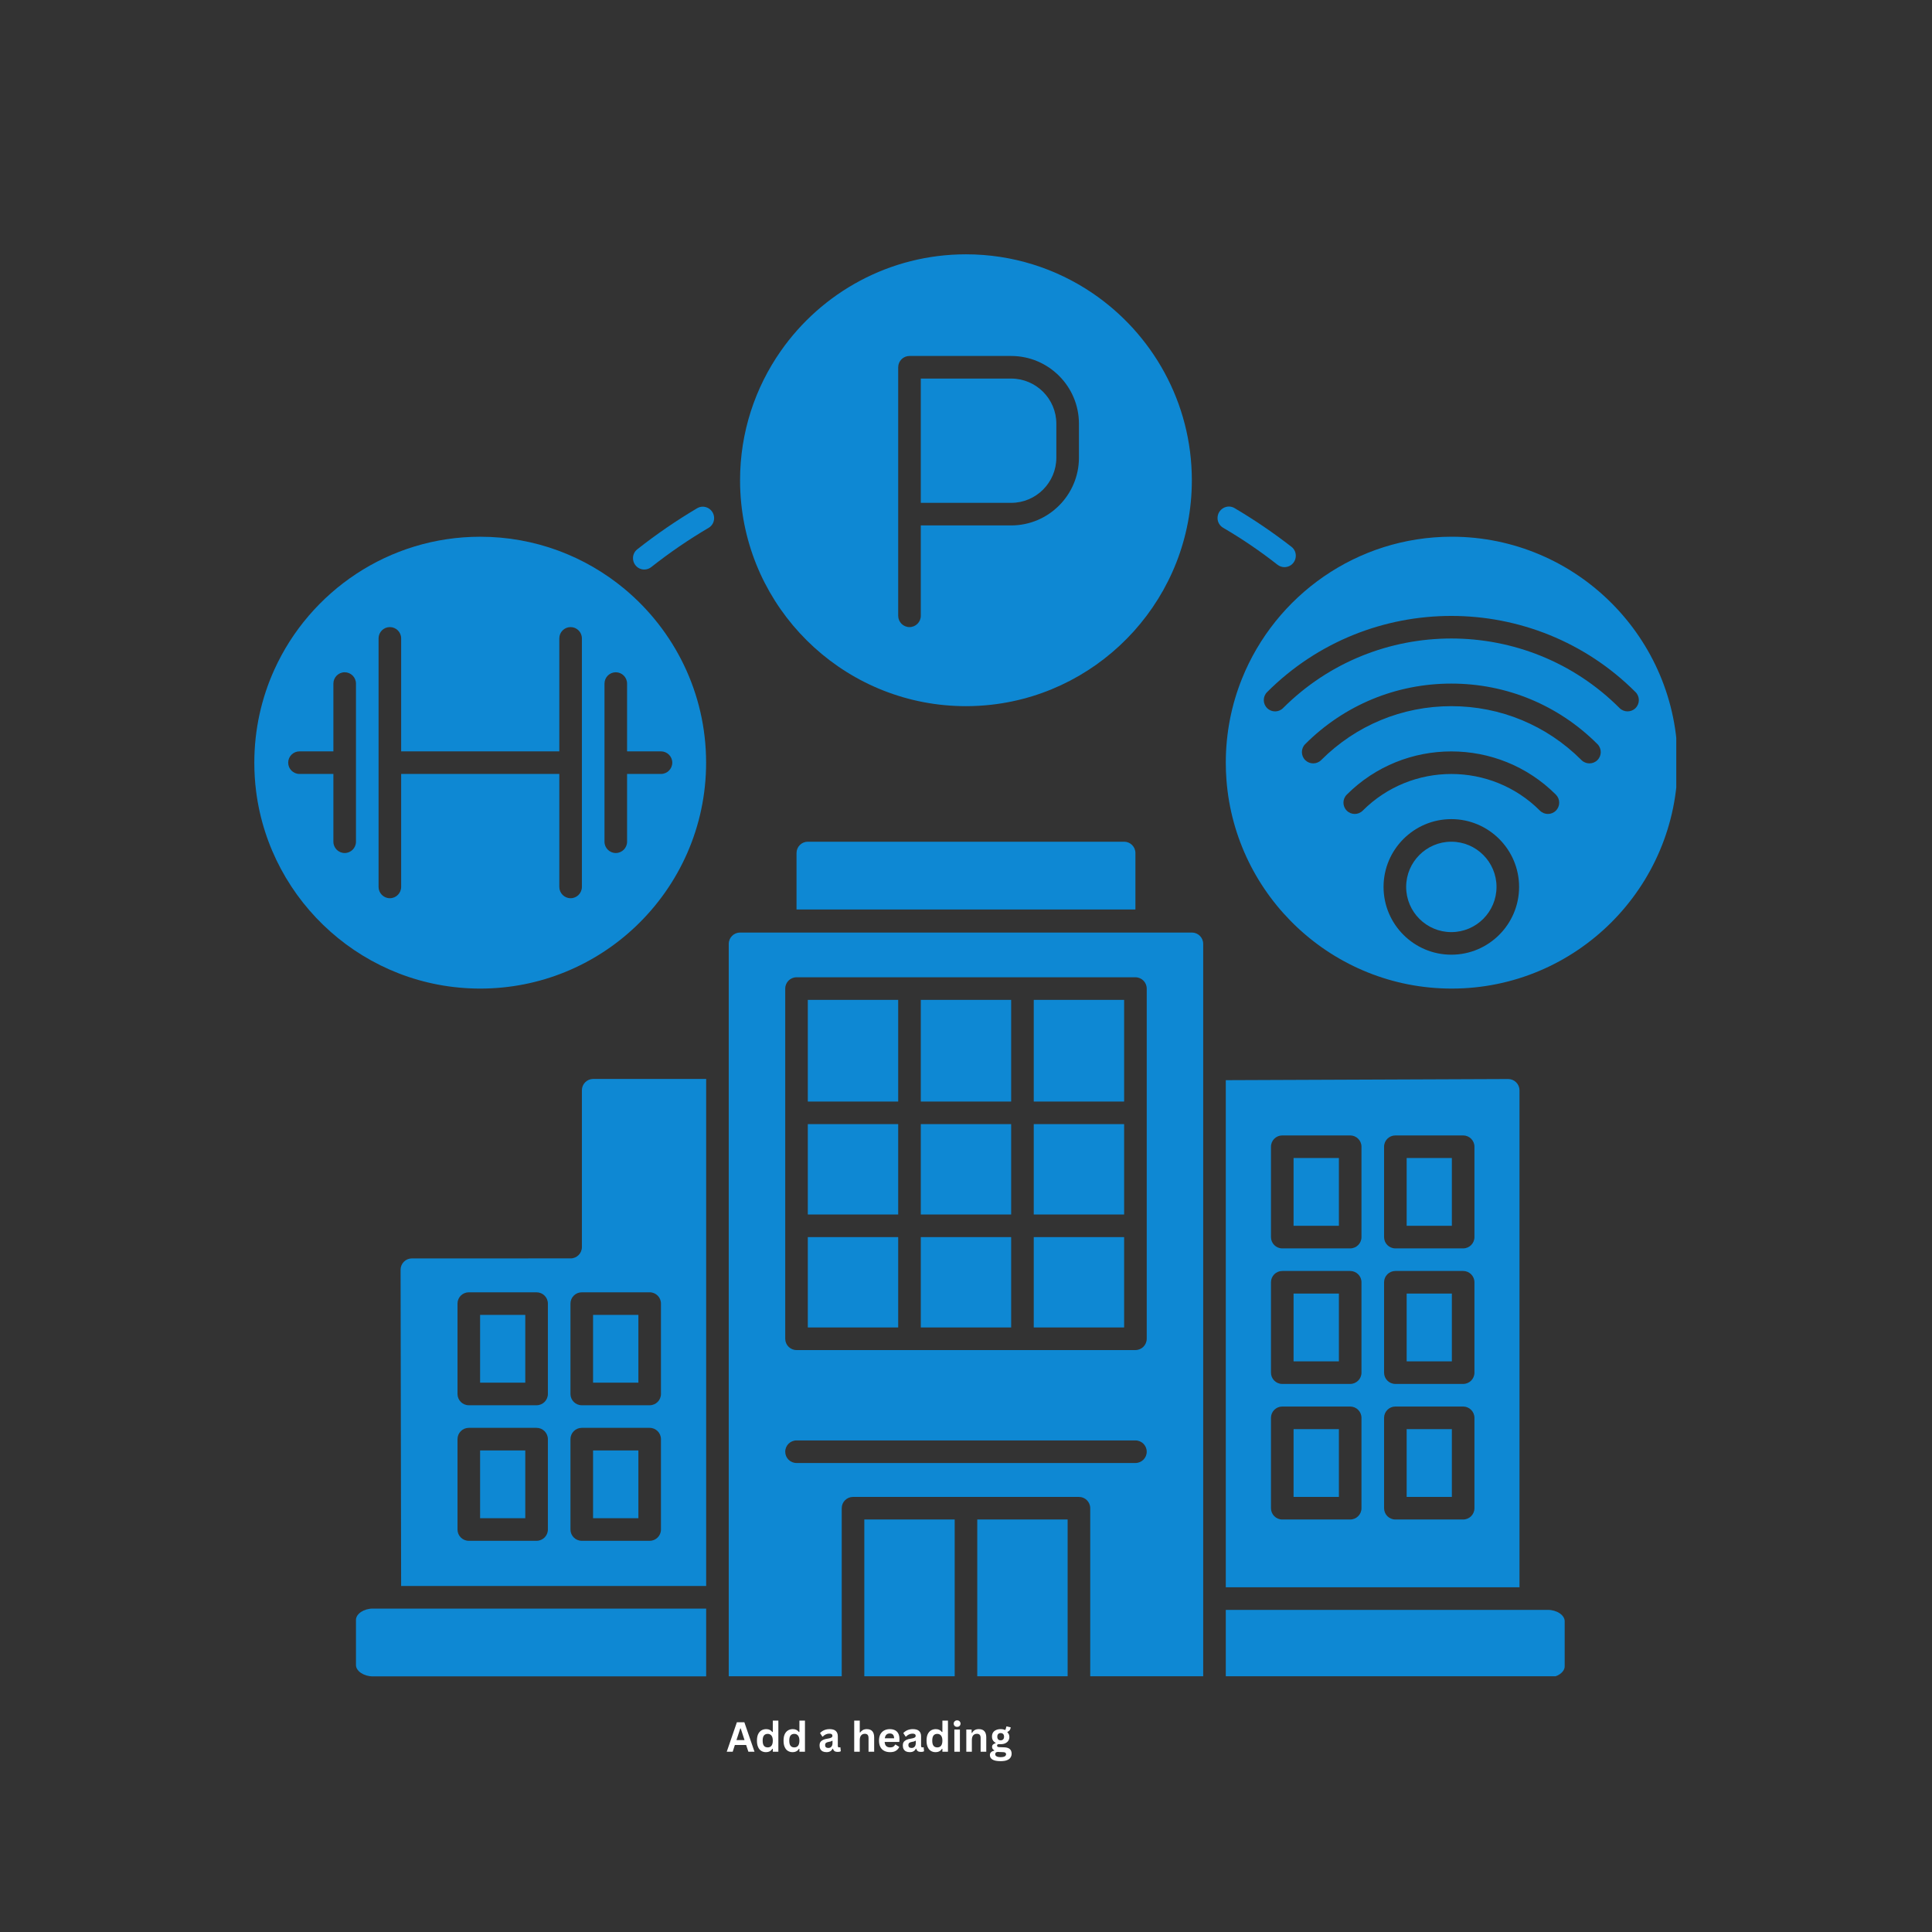 <svg xmlns="http://www.w3.org/2000/svg" xmlns:xlink="http://www.w3.org/1999/xlink" width="500" viewBox="0 0 375 375" height="500" preserveAspectRatio="xMidYMid meet"><rect x="0" y="0" width="375" height="375" fill="#333333" stroke="none"/><defs><g></g><clipPath id="7c81db4a89"><path d="M 49.363 104 L 138 104 L 138 192 L 49.363 192 Z M 49.363 104 " clip-rule="nonzero"></path></clipPath><clipPath id="d57e48ead5"><path d="M 143 49.363 L 232 49.363 L 232 138 L 143 138 Z M 143 49.363 " clip-rule="nonzero"></path></clipPath><clipPath id="d7766d3756"><path d="M 237.883 104.113 L 325.363 104.113 L 325.363 191.945 L 237.883 191.945 Z M 237.883 104.113 " clip-rule="nonzero"></path></clipPath><clipPath id="806f1b4c09"><path d="M 141 181 L 234 181 L 234 325.363 L 141 325.363 Z M 141 181 " clip-rule="nonzero"></path></clipPath><clipPath id="511f1d593b"><path d="M 237 312 L 304 312 L 304 325.363 L 237 325.363 Z M 237 312 " clip-rule="nonzero"></path></clipPath><clipPath id="bf97afa309"><path d="M 189 294 L 208 294 L 208 325.363 L 189 325.363 Z M 189 294 " clip-rule="nonzero"></path></clipPath><clipPath id="423b57ba32"><path d="M 69 312 L 138 312 L 138 325.363 L 69 325.363 Z M 69 312 " clip-rule="nonzero"></path></clipPath><clipPath id="261ecc026d"><path d="M 167 294 L 186 294 L 186 325.363 L 167 325.363 Z M 167 294 " clip-rule="nonzero"></path></clipPath></defs><path fill="#0e88d3" d="M 205.035 88.828 L 205.035 82.25 C 205.035 77.414 201.102 73.48 196.266 73.48 L 178.727 73.48 L 178.727 97.602 L 196.266 97.602 C 201.102 97.602 205.035 93.668 205.035 88.828 " fill-opacity="1" fill-rule="nonzero"></path><g clip-path="url(#7c81db4a89)"><path fill="#0e88d3" d="M 55.938 148.031 C 55.938 146.82 56.922 145.84 58.133 145.84 L 64.711 145.84 L 64.711 132.684 C 64.711 131.473 65.691 130.488 66.902 130.488 C 68.113 130.488 69.094 131.473 69.094 132.684 L 69.094 163.375 C 69.094 164.59 68.113 165.57 66.902 165.57 C 65.691 165.57 64.711 164.59 64.711 163.375 L 64.711 150.223 L 58.133 150.223 C 56.922 150.223 55.938 149.242 55.938 148.031 Z M 73.48 148.031 L 73.48 123.91 C 73.48 122.699 74.461 121.719 75.672 121.719 C 76.883 121.719 77.863 122.699 77.863 123.91 L 77.863 145.84 L 108.562 145.84 L 108.562 123.91 C 108.562 122.699 109.543 121.719 110.754 121.719 C 111.965 121.719 112.945 122.699 112.945 123.91 L 112.945 172.148 C 112.945 173.359 111.965 174.344 110.754 174.344 C 109.543 174.344 108.562 173.359 108.562 172.148 L 108.562 150.223 L 77.863 150.223 L 77.863 172.148 C 77.863 173.359 76.883 174.344 75.672 174.344 C 74.461 174.344 73.48 173.359 73.48 172.148 Z M 117.332 148.031 L 117.332 132.684 C 117.332 131.473 118.312 130.488 119.523 130.488 C 120.734 130.488 121.715 131.473 121.715 132.684 L 121.715 145.84 L 128.293 145.84 C 129.504 145.84 130.488 146.82 130.488 148.031 C 130.488 149.242 129.504 150.223 128.293 150.223 L 121.715 150.223 L 121.715 163.375 C 121.715 164.59 120.734 165.57 119.523 165.57 C 118.312 165.57 117.332 164.59 117.332 163.375 Z M 93.215 191.883 C 104.922 191.883 115.574 187.27 123.445 179.766 C 131.824 171.777 137.055 160.508 137.055 148.043 C 137.055 134.488 130.887 122.359 121.211 114.305 C 113.609 107.984 103.848 104.18 93.215 104.18 C 75.469 104.18 60.148 114.773 53.254 129.969 C 50.754 135.484 49.363 141.602 49.363 148.043 C 49.363 149.93 49.48 151.793 49.715 153.621 C 52.469 175.168 70.926 191.883 93.215 191.883 " fill-opacity="1" fill-rule="nonzero"></path></g><g clip-path="url(#d57e48ead5)"><path fill="#0e88d3" d="M 209.422 82.25 L 209.422 88.828 C 209.422 96.082 203.52 101.984 196.266 101.984 L 178.727 101.984 L 178.727 119.527 C 178.727 120.734 177.742 121.719 176.531 121.719 C 175.32 121.719 174.34 120.734 174.34 119.527 L 174.34 71.285 C 174.34 70.078 175.32 69.094 176.531 69.094 L 196.266 69.094 C 203.52 69.094 209.422 74.996 209.422 82.25 Z M 151.559 68.117 C 146.574 75.234 143.645 83.895 143.645 93.223 C 143.645 94.73 143.723 96.223 143.871 97.695 C 146.121 119.777 164.828 137.066 187.496 137.066 C 189.156 137.066 190.797 136.969 192.41 136.789 C 214.281 134.336 231.336 115.734 231.336 93.223 C 231.336 78.113 223.656 64.754 211.992 56.859 C 204.992 52.129 196.562 49.363 187.496 49.363 C 172.645 49.363 159.496 56.785 151.559 68.117 " fill-opacity="1" fill-rule="nonzero"></path></g><path fill="#0e88d3" d="M 281.703 163.375 C 276.867 163.375 272.934 167.312 272.934 172.148 C 272.934 176.988 276.867 180.922 281.703 180.922 C 286.539 180.922 290.473 176.988 290.473 172.148 C 290.473 167.312 286.539 163.375 281.703 163.375 " fill-opacity="1" fill-rule="nonzero"></path><g clip-path="url(#d7766d3756)"><path fill="#0e88d3" d="M 245.945 137.438 C 245.086 136.582 245.086 135.195 245.945 134.336 C 265.656 114.621 297.742 114.621 317.457 134.336 C 318.312 135.195 318.312 136.582 317.457 137.438 C 317.031 137.867 316.469 138.078 315.906 138.078 C 315.348 138.078 314.789 137.867 314.359 137.438 C 296.352 119.426 267.051 119.434 249.043 137.438 C 248.188 138.297 246.801 138.297 245.945 137.438 Z M 310.062 147.531 C 309.637 147.961 309.074 148.172 308.512 148.172 C 307.949 148.172 307.391 147.961 306.961 147.531 C 300.215 140.785 291.242 137.066 281.703 137.066 C 272.16 137.066 263.188 140.785 256.441 147.531 C 255.586 148.387 254.199 148.387 253.34 147.531 C 252.484 146.676 252.484 145.285 253.34 144.43 C 260.918 136.855 270.988 132.684 281.703 132.684 C 292.414 132.684 302.488 136.855 310.062 144.43 C 310.918 145.285 310.918 146.676 310.062 147.531 Z M 302 157.344 C 301.57 157.773 301.012 157.988 300.449 157.988 C 299.887 157.988 299.328 157.773 298.898 157.344 C 289.414 147.859 273.988 147.859 264.504 157.344 C 263.648 158.203 262.262 158.203 261.406 157.344 C 260.547 156.488 260.547 155.102 261.406 154.242 C 272.598 143.051 290.809 143.051 302 154.242 C 302.855 155.102 302.855 156.488 302 157.344 Z M 281.703 185.305 C 274.449 185.305 268.547 179.402 268.547 172.148 C 268.547 164.895 274.449 158.992 281.703 158.992 C 288.957 158.992 294.855 164.895 294.855 172.148 C 294.855 179.402 288.957 185.305 281.703 185.305 Z M 281.777 191.883 C 305.957 191.883 325.629 172.211 325.629 148.031 C 325.629 123.852 305.957 104.176 281.777 104.176 C 263.352 104.176 247.547 115.602 241.066 131.734 C 239.039 136.777 237.926 142.281 237.926 148.039 C 237.926 149.176 237.969 150.297 238.055 151.41 C 239.785 174.016 258.73 191.883 281.777 191.883 " fill-opacity="1" fill-rule="nonzero"></path></g><path fill="#0e88d3" d="M 259.879 224.77 L 251.082 224.77 L 251.082 237.926 L 259.879 237.926 L 259.879 224.77 " fill-opacity="1" fill-rule="nonzero"></path><path fill="#0e88d3" d="M 281.805 277.395 L 273.031 277.395 L 273.031 290.551 L 281.805 290.551 L 281.805 277.395 " fill-opacity="1" fill-rule="nonzero"></path><path fill="#0e88d3" d="M 281.805 251.082 L 273.031 251.082 L 273.031 264.238 L 281.805 264.238 L 281.805 251.082 " fill-opacity="1" fill-rule="nonzero"></path><path fill="#0e88d3" d="M 281.805 224.77 L 273.031 224.77 L 273.031 237.926 L 281.805 237.926 L 281.805 224.77 " fill-opacity="1" fill-rule="nonzero"></path><path fill="#0e88d3" d="M 259.879 251.082 L 251.082 251.082 L 251.082 264.238 L 259.879 264.238 L 259.879 251.082 " fill-opacity="1" fill-rule="nonzero"></path><g clip-path="url(#806f1b4c09)"><path fill="#0e88d3" d="M 222.578 216 L 222.578 259.852 C 222.578 261.062 221.598 262.047 220.383 262.047 L 154.605 262.047 C 153.395 262.047 152.414 261.062 152.414 259.852 L 152.414 191.883 C 152.414 190.672 153.395 189.691 154.605 189.691 L 220.383 189.691 C 221.598 189.691 222.578 190.672 222.578 191.883 Z M 220.383 283.969 L 154.605 283.969 C 153.395 283.969 152.414 282.988 152.414 281.777 C 152.414 280.566 153.395 279.586 154.605 279.586 L 220.383 279.586 C 221.598 279.586 222.578 280.566 222.578 281.777 C 222.578 282.988 221.598 283.969 220.383 283.969 Z M 231.348 181.008 L 143.645 181.008 C 142.434 181.008 141.449 181.992 141.449 183.207 L 141.449 325.633 L 163.379 325.633 L 163.379 292.742 C 163.379 291.531 164.359 290.551 165.566 290.551 L 209.422 290.551 C 210.633 290.551 211.613 291.531 211.613 292.742 L 211.613 325.633 L 233.539 325.633 L 233.539 183.207 C 233.539 181.992 232.559 181.008 231.348 181.008 " fill-opacity="1" fill-rule="nonzero"></path></g><path fill="#0e88d3" d="M 259.879 277.395 L 251.082 277.395 L 251.082 290.551 L 259.879 290.551 L 259.879 277.395 " fill-opacity="1" fill-rule="nonzero"></path><path fill="#0e88d3" d="M 246.695 275.203 C 246.695 273.992 247.676 273.008 248.887 273.008 L 262.07 273.008 C 263.281 273.008 264.262 273.992 264.262 275.203 L 264.262 292.742 C 264.262 293.953 263.281 294.934 262.07 294.934 L 248.887 294.934 C 247.676 294.934 246.695 293.953 246.695 292.742 Z M 246.695 248.887 C 246.695 247.68 247.676 246.695 248.887 246.695 L 262.07 246.695 C 263.281 246.695 264.262 247.68 264.262 248.887 L 264.262 266.43 C 264.262 267.641 263.281 268.621 262.07 268.621 L 248.887 268.621 C 247.676 268.621 246.695 267.641 246.695 266.43 Z M 246.695 222.578 C 246.695 221.367 247.676 220.387 248.887 220.387 L 262.07 220.387 C 263.281 220.387 264.262 221.367 264.262 222.578 L 264.262 240.121 C 264.262 241.332 263.281 242.312 262.07 242.312 L 248.887 242.312 C 247.676 242.312 246.695 241.332 246.695 240.121 Z M 268.648 275.203 C 268.648 273.992 269.629 273.008 270.84 273.008 L 283.996 273.008 C 285.207 273.008 286.188 273.992 286.188 275.203 L 286.188 292.742 C 286.188 293.953 285.207 294.934 283.996 294.934 L 270.84 294.934 C 269.629 294.934 268.648 293.953 268.648 292.742 Z M 268.648 248.887 C 268.648 247.68 269.629 246.695 270.84 246.695 L 283.996 246.695 C 285.207 246.695 286.188 247.68 286.188 248.887 L 286.188 266.43 C 286.188 267.641 285.207 268.621 283.996 268.621 L 270.84 268.621 C 269.629 268.621 268.648 267.641 268.648 266.43 Z M 268.648 222.578 C 268.648 221.367 269.629 220.387 270.84 220.387 L 283.996 220.387 C 285.207 220.387 286.188 221.367 286.188 222.578 L 286.188 240.121 C 286.188 241.332 285.207 242.312 283.996 242.312 L 270.84 242.312 C 269.629 242.312 268.648 241.332 268.648 240.121 Z M 237.926 308.09 L 294.934 308.09 L 294.934 211.633 C 294.934 211.047 294.703 210.492 294.285 210.078 C 293.875 209.668 293.324 209.438 292.742 209.438 C 292.738 209.438 292.734 209.438 292.73 209.438 L 237.926 209.66 L 237.926 308.09 " fill-opacity="1" fill-rule="nonzero"></path><g clip-path="url(#511f1d593b)"><path fill="#0e88d3" d="M 237.926 325.633 L 300.449 325.633 C 302.184 325.633 303.703 324.605 303.703 323.438 L 303.703 314.668 C 303.703 313.5 302.184 312.477 300.449 312.477 L 237.926 312.477 L 237.926 325.633 " fill-opacity="1" fill-rule="nonzero"></path></g><path fill="#0e88d3" d="M 220.383 165.57 C 220.383 164.359 219.402 163.375 218.191 163.375 L 156.797 163.375 C 155.59 163.375 154.605 164.359 154.605 165.57 L 154.605 176.531 L 220.383 176.531 L 220.383 165.57 " fill-opacity="1" fill-rule="nonzero"></path><path fill="#0e88d3" d="M 128.293 253.027 L 128.293 270.566 C 128.293 271.777 127.312 272.758 126.102 272.758 L 112.922 272.758 C 111.711 272.758 110.727 271.777 110.727 270.566 L 110.727 253.027 C 110.727 251.816 111.711 250.836 112.922 250.836 L 126.102 250.836 C 127.312 250.836 128.293 251.816 128.293 253.027 Z M 128.293 296.879 C 128.293 298.09 127.312 299.07 126.102 299.07 L 112.922 299.07 C 111.711 299.07 110.727 298.09 110.727 296.879 L 110.727 279.34 C 110.727 278.129 111.711 277.145 112.922 277.145 L 126.102 277.145 C 127.312 277.145 128.293 278.129 128.293 279.34 Z M 106.344 270.566 C 106.344 271.777 105.359 272.758 104.148 272.758 L 90.992 272.758 C 89.781 272.758 88.801 271.777 88.801 270.566 L 88.801 253.027 C 88.801 251.816 89.781 250.836 90.992 250.836 L 104.148 250.836 C 105.359 250.836 106.344 251.816 106.344 253.027 Z M 106.344 296.879 C 106.344 298.09 105.359 299.07 104.148 299.07 L 90.992 299.07 C 89.781 299.07 88.801 298.09 88.801 296.879 L 88.801 279.34 C 88.801 278.129 89.781 277.145 90.992 277.145 L 104.148 277.145 C 105.359 277.145 106.344 278.129 106.344 279.34 Z M 112.945 211.613 L 112.945 242.062 C 112.945 243.273 111.965 244.254 110.754 244.254 L 79.949 244.258 C 79.363 244.258 78.812 244.484 78.395 244.902 C 77.984 245.312 77.754 245.867 77.754 246.453 L 77.859 307.84 L 137.066 307.84 L 137.066 209.422 L 115.141 209.422 C 113.93 209.422 112.945 210.406 112.945 211.613 " fill-opacity="1" fill-rule="nonzero"></path><path fill="#0e88d3" d="M 123.91 255.219 L 115.113 255.219 L 115.113 268.375 L 123.91 268.375 L 123.91 255.219 " fill-opacity="1" fill-rule="nonzero"></path><g clip-path="url(#bf97afa309)"><path fill="#0e88d3" d="M 189.688 325.633 L 207.227 325.633 L 207.227 294.934 L 189.688 294.934 L 189.688 325.633 " fill-opacity="1" fill-rule="nonzero"></path></g><g clip-path="url(#423b57ba32)"><path fill="#0e88d3" d="M 75.672 312.227 L 72.352 312.227 C 70.617 312.227 69.094 313.25 69.094 314.418 L 69.094 323.191 C 69.094 324.355 70.617 325.383 72.352 325.383 L 137.066 325.383 L 137.066 312.227 L 75.672 312.227 " fill-opacity="1" fill-rule="nonzero"></path></g><g clip-path="url(#261ecc026d)"><path fill="#0e88d3" d="M 167.762 325.633 L 185.305 325.633 L 185.305 294.934 L 167.762 294.934 L 167.762 325.633 " fill-opacity="1" fill-rule="nonzero"></path></g><path fill="#0e88d3" d="M 200.652 257.66 L 218.191 257.66 L 218.191 240.121 L 200.652 240.121 L 200.652 257.66 " fill-opacity="1" fill-rule="nonzero"></path><path fill="#0e88d3" d="M 156.797 257.66 L 174.34 257.66 L 174.34 240.121 L 156.797 240.121 L 156.797 257.66 " fill-opacity="1" fill-rule="nonzero"></path><path fill="#0e88d3" d="M 115.113 294.684 L 123.91 294.684 L 123.91 281.531 L 115.113 281.531 L 115.113 294.684 " fill-opacity="1" fill-rule="nonzero"></path><path fill="#0e88d3" d="M 178.727 257.66 L 196.266 257.66 L 196.266 240.121 L 178.727 240.121 L 178.727 257.66 " fill-opacity="1" fill-rule="nonzero"></path><path fill="#0e88d3" d="M 93.188 268.375 L 101.957 268.375 L 101.957 255.219 L 93.188 255.219 L 93.188 268.375 " fill-opacity="1" fill-rule="nonzero"></path><path fill="#0e88d3" d="M 93.188 294.684 L 101.957 294.684 L 101.957 281.531 L 93.188 281.531 L 93.188 294.684 " fill-opacity="1" fill-rule="nonzero"></path><path fill="#0e88d3" d="M 200.652 213.809 L 218.191 213.809 L 218.191 194.074 L 200.652 194.074 L 200.652 213.809 " fill-opacity="1" fill-rule="nonzero"></path><path fill="#0e88d3" d="M 178.727 213.809 L 196.266 213.809 L 196.266 194.074 L 178.727 194.074 L 178.727 213.809 " fill-opacity="1" fill-rule="nonzero"></path><path fill="#0e88d3" d="M 178.727 235.734 L 196.266 235.734 L 196.266 218.191 L 178.727 218.191 L 178.727 235.734 " fill-opacity="1" fill-rule="nonzero"></path><path fill="#0e88d3" d="M 156.797 235.734 L 174.34 235.734 L 174.34 218.191 L 156.797 218.191 L 156.797 235.734 " fill-opacity="1" fill-rule="nonzero"></path><path fill="#0e88d3" d="M 156.797 213.809 L 174.34 213.809 L 174.34 194.074 L 156.797 194.074 L 156.797 213.809 " fill-opacity="1" fill-rule="nonzero"></path><path fill="#0e88d3" d="M 200.652 235.734 L 218.191 235.734 L 218.191 218.191 L 200.652 218.191 L 200.652 235.734 " fill-opacity="1" fill-rule="nonzero"></path><path fill="#0e88d3" d="M 123.859 110.191 C 124.648 110.711 125.668 110.656 126.41 110.07 C 129.938 107.289 133.664 104.73 137.531 102.461 C 138.195 102.074 138.609 101.367 138.609 100.594 L 138.609 100.562 C 138.609 98.875 136.77 97.789 135.316 98.648 C 131.273 101.043 127.387 103.711 123.684 106.629 C 122.516 107.551 122.617 109.367 123.859 110.191 " fill-opacity="1" fill-rule="nonzero"></path><path fill="#0e88d3" d="M 237.414 102.441 C 241.07 104.578 244.59 106.969 247.949 109.605 C 248.699 110.195 249.738 110.246 250.531 109.715 C 251.77 108.879 251.859 107.059 250.68 106.141 C 247.16 103.402 243.465 100.891 239.625 98.621 C 238.164 97.762 236.324 98.852 236.324 100.547 L 236.324 100.559 C 236.324 101.336 236.738 102.047 237.414 102.441 " fill-opacity="1" fill-rule="nonzero"></path><g fill="#ffffff" fill-opacity="1"><g transform="translate(140.965, 340.013)"><g><path d="M 5.484 0 L 4.297 0 L 3.859 -1.312 L 1.672 -1.312 L 1.25 0 L 0.094 0 L 2.062 -5.719 L 3.516 -5.719 Z M 2.719 -4.516 L 1.984 -2.266 L 3.547 -2.266 L 2.812 -4.516 Z M 2.719 -4.516 "></path></g></g><g transform="translate(146.532, 340.013)"><g><path d="M 2.125 0.078 C 1.789 0.078 1.488 -0.004 1.219 -0.172 C 0.957 -0.336 0.754 -0.586 0.609 -0.922 C 0.461 -1.254 0.391 -1.664 0.391 -2.156 C 0.391 -2.645 0.461 -3.055 0.609 -3.391 C 0.766 -3.723 0.977 -3.973 1.25 -4.141 C 1.52 -4.305 1.832 -4.391 2.188 -4.391 C 2.457 -4.391 2.688 -4.344 2.875 -4.25 C 3.07 -4.156 3.238 -4.016 3.375 -3.828 L 3.469 -3.844 L 3.469 -6.047 L 4.547 -6.047 L 4.547 0 L 3.469 0 L 3.469 -0.562 L 3.375 -0.578 C 3.258 -0.367 3.098 -0.207 2.891 -0.094 C 2.68 0.02 2.426 0.078 2.125 0.078 Z M 2.484 -0.844 C 2.785 -0.844 3.023 -0.945 3.203 -1.156 C 3.379 -1.375 3.469 -1.707 3.469 -2.156 C 3.469 -2.594 3.379 -2.922 3.203 -3.141 C 3.023 -3.359 2.785 -3.469 2.484 -3.469 C 2.16 -3.469 1.914 -3.363 1.75 -3.156 C 1.582 -2.945 1.5 -2.613 1.5 -2.156 C 1.5 -1.695 1.582 -1.363 1.75 -1.156 C 1.914 -0.945 2.16 -0.844 2.484 -0.844 Z M 2.484 -0.844 "></path></g></g><g transform="translate(151.696, 340.013)"><g><path d="M 2.125 0.078 C 1.789 0.078 1.488 -0.004 1.219 -0.172 C 0.957 -0.336 0.754 -0.586 0.609 -0.922 C 0.461 -1.254 0.391 -1.664 0.391 -2.156 C 0.391 -2.645 0.461 -3.055 0.609 -3.391 C 0.766 -3.723 0.977 -3.973 1.25 -4.141 C 1.52 -4.305 1.832 -4.391 2.188 -4.391 C 2.457 -4.391 2.688 -4.344 2.875 -4.25 C 3.07 -4.156 3.238 -4.016 3.375 -3.828 L 3.469 -3.844 L 3.469 -6.047 L 4.547 -6.047 L 4.547 0 L 3.469 0 L 3.469 -0.562 L 3.375 -0.578 C 3.258 -0.367 3.098 -0.207 2.891 -0.094 C 2.68 0.02 2.426 0.078 2.125 0.078 Z M 2.484 -0.844 C 2.785 -0.844 3.023 -0.945 3.203 -1.156 C 3.379 -1.375 3.469 -1.707 3.469 -2.156 C 3.469 -2.594 3.379 -2.922 3.203 -3.141 C 3.023 -3.359 2.785 -3.469 2.484 -3.469 C 2.16 -3.469 1.914 -3.363 1.75 -3.156 C 1.582 -2.945 1.5 -2.613 1.5 -2.156 C 1.5 -1.695 1.582 -1.363 1.75 -1.156 C 1.914 -0.945 2.16 -0.844 2.484 -0.844 Z M 2.484 -0.844 "></path></g></g><g transform="translate(156.86, 340.013)"><g></g></g><g transform="translate(158.746, 340.013)"><g><path d="M 1.688 0.078 C 1.406 0.078 1.16 0.031 0.953 -0.062 C 0.754 -0.164 0.598 -0.316 0.484 -0.516 C 0.379 -0.711 0.328 -0.953 0.328 -1.234 C 0.328 -1.484 0.379 -1.691 0.484 -1.859 C 0.598 -2.035 0.77 -2.18 1 -2.297 C 1.227 -2.41 1.531 -2.492 1.906 -2.547 C 2.156 -2.586 2.348 -2.633 2.484 -2.688 C 2.617 -2.738 2.707 -2.797 2.75 -2.859 C 2.801 -2.922 2.828 -3 2.828 -3.094 C 2.828 -3.227 2.781 -3.332 2.688 -3.406 C 2.594 -3.477 2.43 -3.516 2.203 -3.516 C 1.961 -3.516 1.734 -3.461 1.516 -3.359 C 1.305 -3.254 1.117 -3.113 0.953 -2.938 L 0.875 -2.938 L 0.422 -3.625 C 0.641 -3.863 0.906 -4.051 1.219 -4.188 C 1.539 -4.32 1.891 -4.391 2.266 -4.391 C 2.828 -4.391 3.234 -4.27 3.484 -4.031 C 3.742 -3.789 3.875 -3.445 3.875 -3 L 3.875 -1.125 C 3.875 -0.938 3.961 -0.844 4.141 -0.844 C 4.203 -0.844 4.266 -0.852 4.328 -0.875 L 4.375 -0.859 L 4.453 -0.109 C 4.398 -0.066 4.316 -0.031 4.203 0 C 4.098 0.02 3.984 0.031 3.859 0.031 C 3.598 0.031 3.395 -0.016 3.25 -0.109 C 3.102 -0.211 3 -0.367 2.938 -0.578 L 2.859 -0.594 C 2.648 -0.145 2.258 0.078 1.688 0.078 Z M 2.031 -0.734 C 2.281 -0.734 2.477 -0.816 2.625 -0.984 C 2.77 -1.148 2.844 -1.383 2.844 -1.688 L 2.844 -2.125 L 2.781 -2.141 C 2.707 -2.086 2.617 -2.039 2.516 -2 C 2.41 -1.969 2.258 -1.938 2.062 -1.906 C 1.832 -1.863 1.664 -1.797 1.562 -1.703 C 1.457 -1.609 1.406 -1.473 1.406 -1.297 C 1.406 -1.109 1.457 -0.969 1.562 -0.875 C 1.676 -0.781 1.832 -0.734 2.031 -0.734 Z M 2.031 -0.734 "></path></g></g><g transform="translate(163.289, 340.013)"><g></g></g><g transform="translate(165.176, 340.013)"><g><path d="M 0.625 0 L 0.625 -6.047 L 1.703 -6.047 L 1.703 -3.75 L 1.781 -3.734 C 1.926 -3.941 2.102 -4.102 2.312 -4.219 C 2.52 -4.332 2.77 -4.391 3.062 -4.391 C 4.02 -4.391 4.5 -3.852 4.5 -2.781 L 4.5 0 L 3.406 0 L 3.406 -2.641 C 3.406 -2.93 3.348 -3.145 3.234 -3.281 C 3.117 -3.414 2.938 -3.484 2.688 -3.484 C 2.383 -3.484 2.145 -3.379 1.969 -3.172 C 1.789 -2.973 1.703 -2.66 1.703 -2.234 L 1.703 0 Z M 0.625 0 "></path></g></g><g transform="translate(170.223, 340.013)"><g><path d="M 4.266 -1.906 L 1.484 -1.906 C 1.516 -1.531 1.617 -1.258 1.797 -1.094 C 1.984 -0.926 2.238 -0.844 2.562 -0.844 C 2.801 -0.844 3 -0.883 3.156 -0.969 C 3.312 -1.062 3.438 -1.203 3.531 -1.391 L 3.609 -1.391 L 4.328 -0.938 C 4.191 -0.633 3.977 -0.391 3.688 -0.203 C 3.406 -0.016 3.031 0.078 2.562 0.078 C 2.113 0.078 1.727 -0.004 1.406 -0.172 C 1.082 -0.336 0.832 -0.586 0.656 -0.922 C 0.477 -1.266 0.391 -1.676 0.391 -2.156 C 0.391 -2.645 0.477 -3.055 0.656 -3.391 C 0.844 -3.723 1.094 -3.973 1.406 -4.141 C 1.727 -4.305 2.086 -4.391 2.484 -4.391 C 3.086 -4.391 3.551 -4.227 3.875 -3.906 C 4.195 -3.582 4.359 -3.109 4.359 -2.484 C 4.359 -2.254 4.352 -2.078 4.344 -1.953 Z M 3.328 -2.609 C 3.316 -2.941 3.238 -3.18 3.094 -3.328 C 2.957 -3.473 2.754 -3.547 2.484 -3.547 C 1.93 -3.547 1.609 -3.234 1.516 -2.609 Z M 3.328 -2.609 "></path></g></g><g transform="translate(174.907, 340.013)"><g><path d="M 1.688 0.078 C 1.406 0.078 1.16 0.031 0.953 -0.062 C 0.754 -0.164 0.598 -0.316 0.484 -0.516 C 0.379 -0.711 0.328 -0.953 0.328 -1.234 C 0.328 -1.484 0.379 -1.691 0.484 -1.859 C 0.598 -2.035 0.77 -2.18 1 -2.297 C 1.227 -2.41 1.531 -2.492 1.906 -2.547 C 2.156 -2.586 2.348 -2.633 2.484 -2.688 C 2.617 -2.738 2.707 -2.797 2.75 -2.859 C 2.801 -2.922 2.828 -3 2.828 -3.094 C 2.828 -3.227 2.781 -3.332 2.688 -3.406 C 2.594 -3.477 2.43 -3.516 2.203 -3.516 C 1.961 -3.516 1.734 -3.461 1.516 -3.359 C 1.305 -3.254 1.117 -3.113 0.953 -2.938 L 0.875 -2.938 L 0.422 -3.625 C 0.641 -3.863 0.906 -4.051 1.219 -4.188 C 1.539 -4.32 1.891 -4.391 2.266 -4.391 C 2.828 -4.391 3.234 -4.27 3.484 -4.031 C 3.742 -3.789 3.875 -3.445 3.875 -3 L 3.875 -1.125 C 3.875 -0.938 3.961 -0.844 4.141 -0.844 C 4.203 -0.844 4.266 -0.852 4.328 -0.875 L 4.375 -0.859 L 4.453 -0.109 C 4.398 -0.066 4.316 -0.031 4.203 0 C 4.098 0.02 3.984 0.031 3.859 0.031 C 3.598 0.031 3.395 -0.016 3.25 -0.109 C 3.102 -0.211 3 -0.367 2.938 -0.578 L 2.859 -0.594 C 2.648 -0.145 2.258 0.078 1.688 0.078 Z M 2.031 -0.734 C 2.281 -0.734 2.477 -0.816 2.625 -0.984 C 2.77 -1.148 2.844 -1.383 2.844 -1.688 L 2.844 -2.125 L 2.781 -2.141 C 2.707 -2.086 2.617 -2.039 2.516 -2 C 2.41 -1.969 2.258 -1.938 2.062 -1.906 C 1.832 -1.863 1.664 -1.797 1.562 -1.703 C 1.457 -1.609 1.406 -1.473 1.406 -1.297 C 1.406 -1.109 1.457 -0.969 1.562 -0.875 C 1.676 -0.781 1.832 -0.734 2.031 -0.734 Z M 2.031 -0.734 "></path></g></g><g transform="translate(179.45, 340.013)"><g><path d="M 2.125 0.078 C 1.789 0.078 1.488 -0.004 1.219 -0.172 C 0.957 -0.336 0.754 -0.586 0.609 -0.922 C 0.461 -1.254 0.391 -1.664 0.391 -2.156 C 0.391 -2.645 0.461 -3.055 0.609 -3.391 C 0.766 -3.723 0.977 -3.973 1.25 -4.141 C 1.52 -4.305 1.832 -4.391 2.188 -4.391 C 2.457 -4.391 2.688 -4.344 2.875 -4.25 C 3.07 -4.156 3.238 -4.016 3.375 -3.828 L 3.469 -3.844 L 3.469 -6.047 L 4.547 -6.047 L 4.547 0 L 3.469 0 L 3.469 -0.562 L 3.375 -0.578 C 3.258 -0.367 3.098 -0.207 2.891 -0.094 C 2.68 0.02 2.426 0.078 2.125 0.078 Z M 2.484 -0.844 C 2.785 -0.844 3.023 -0.945 3.203 -1.156 C 3.379 -1.375 3.469 -1.707 3.469 -2.156 C 3.469 -2.594 3.379 -2.922 3.203 -3.141 C 3.023 -3.359 2.785 -3.469 2.484 -3.469 C 2.16 -3.469 1.914 -3.363 1.75 -3.156 C 1.582 -2.945 1.5 -2.613 1.5 -2.156 C 1.5 -1.695 1.582 -1.363 1.75 -1.156 C 1.914 -0.945 2.16 -0.844 2.484 -0.844 Z M 2.484 -0.844 "></path></g></g><g transform="translate(184.614, 340.013)"><g><path d="M 1.156 -4.828 C 0.969 -4.828 0.812 -4.883 0.688 -5 C 0.562 -5.125 0.5 -5.281 0.5 -5.469 C 0.5 -5.645 0.562 -5.789 0.688 -5.906 C 0.812 -6.031 0.969 -6.094 1.156 -6.094 C 1.289 -6.094 1.406 -6.066 1.5 -6.016 C 1.602 -5.961 1.68 -5.883 1.734 -5.781 C 1.797 -5.688 1.828 -5.582 1.828 -5.469 C 1.828 -5.344 1.797 -5.227 1.734 -5.125 C 1.68 -5.031 1.602 -4.957 1.5 -4.906 C 1.406 -4.852 1.289 -4.828 1.156 -4.828 Z M 0.625 0 L 0.625 -4.312 L 1.703 -4.312 L 1.703 0 Z M 0.625 0 "></path></g></g><g transform="translate(186.934, 340.013)"><g><path d="M 0.625 0 L 0.625 -4.312 L 1.656 -4.312 L 1.656 -3.672 L 1.75 -3.656 C 2.008 -4.145 2.441 -4.391 3.047 -4.391 C 3.547 -4.391 3.91 -4.254 4.141 -3.984 C 4.379 -3.711 4.5 -3.316 4.5 -2.797 L 4.5 0 L 3.406 0 L 3.406 -2.672 C 3.406 -2.953 3.348 -3.156 3.234 -3.281 C 3.117 -3.414 2.938 -3.484 2.688 -3.484 C 2.375 -3.484 2.129 -3.379 1.953 -3.172 C 1.785 -2.973 1.703 -2.66 1.703 -2.234 L 1.703 0 Z M 0.625 0 "></path></g></g><g transform="translate(191.981, 340.013)"><g><path d="M 2.234 1.828 C 1.523 1.828 1 1.723 0.656 1.516 C 0.32 1.305 0.156 1.016 0.156 0.641 C 0.156 0.422 0.227 0.238 0.375 0.094 C 0.52 -0.051 0.727 -0.148 1 -0.203 L 1 -0.281 C 0.852 -0.375 0.742 -0.473 0.672 -0.578 C 0.609 -0.691 0.578 -0.816 0.578 -0.953 C 0.578 -1.305 0.805 -1.539 1.266 -1.656 L 1.266 -1.734 C 1.023 -1.867 0.848 -2.035 0.734 -2.234 C 0.617 -2.43 0.562 -2.672 0.562 -2.953 C 0.562 -3.234 0.625 -3.484 0.75 -3.703 C 0.883 -3.922 1.078 -4.086 1.328 -4.203 C 1.586 -4.328 1.895 -4.391 2.25 -4.391 C 2.602 -4.391 2.891 -4.328 3.109 -4.203 C 3.242 -4.398 3.32 -4.625 3.344 -4.875 L 3.422 -4.922 L 4.203 -4.734 C 4.172 -4.523 4.109 -4.348 4.016 -4.203 C 3.922 -4.066 3.77 -3.945 3.562 -3.844 L 3.562 -3.75 C 3.812 -3.539 3.938 -3.242 3.938 -2.859 C 3.938 -2.598 3.867 -2.359 3.734 -2.141 C 3.598 -1.93 3.398 -1.766 3.141 -1.641 C 2.891 -1.523 2.594 -1.469 2.25 -1.469 L 2.078 -1.469 C 1.973 -1.469 1.898 -1.469 1.859 -1.469 C 1.766 -1.469 1.688 -1.441 1.625 -1.391 C 1.57 -1.336 1.547 -1.27 1.547 -1.188 C 1.547 -1.094 1.582 -1.02 1.656 -0.969 C 1.727 -0.926 1.836 -0.898 1.984 -0.891 L 2.938 -0.859 C 3.895 -0.828 4.375 -0.414 4.375 0.375 C 4.375 0.656 4.301 0.906 4.156 1.125 C 4.02 1.344 3.789 1.516 3.469 1.641 C 3.156 1.766 2.742 1.828 2.234 1.828 Z M 2.25 -2.219 C 2.457 -2.219 2.617 -2.281 2.734 -2.406 C 2.848 -2.531 2.906 -2.703 2.906 -2.922 C 2.906 -3.148 2.848 -3.32 2.734 -3.438 C 2.617 -3.562 2.457 -3.625 2.25 -3.625 C 2.039 -3.625 1.879 -3.562 1.766 -3.438 C 1.648 -3.32 1.594 -3.148 1.594 -2.922 C 1.594 -2.691 1.648 -2.516 1.766 -2.391 C 1.879 -2.273 2.039 -2.219 2.25 -2.219 Z M 2.234 1.047 C 2.609 1.047 2.879 0.992 3.047 0.891 C 3.211 0.785 3.297 0.648 3.297 0.484 C 3.297 0.348 3.25 0.25 3.156 0.188 C 3.07 0.125 2.938 0.086 2.75 0.078 L 1.906 0.047 C 1.875 0.047 1.844 0.039 1.812 0.031 C 1.789 0.031 1.77 0.031 1.75 0.031 C 1.57 0.031 1.43 0.066 1.328 0.141 C 1.234 0.223 1.188 0.332 1.188 0.469 C 1.188 0.656 1.273 0.797 1.453 0.891 C 1.629 0.992 1.891 1.047 2.234 1.047 Z M 2.234 1.047 "></path></g></g></g></svg>
